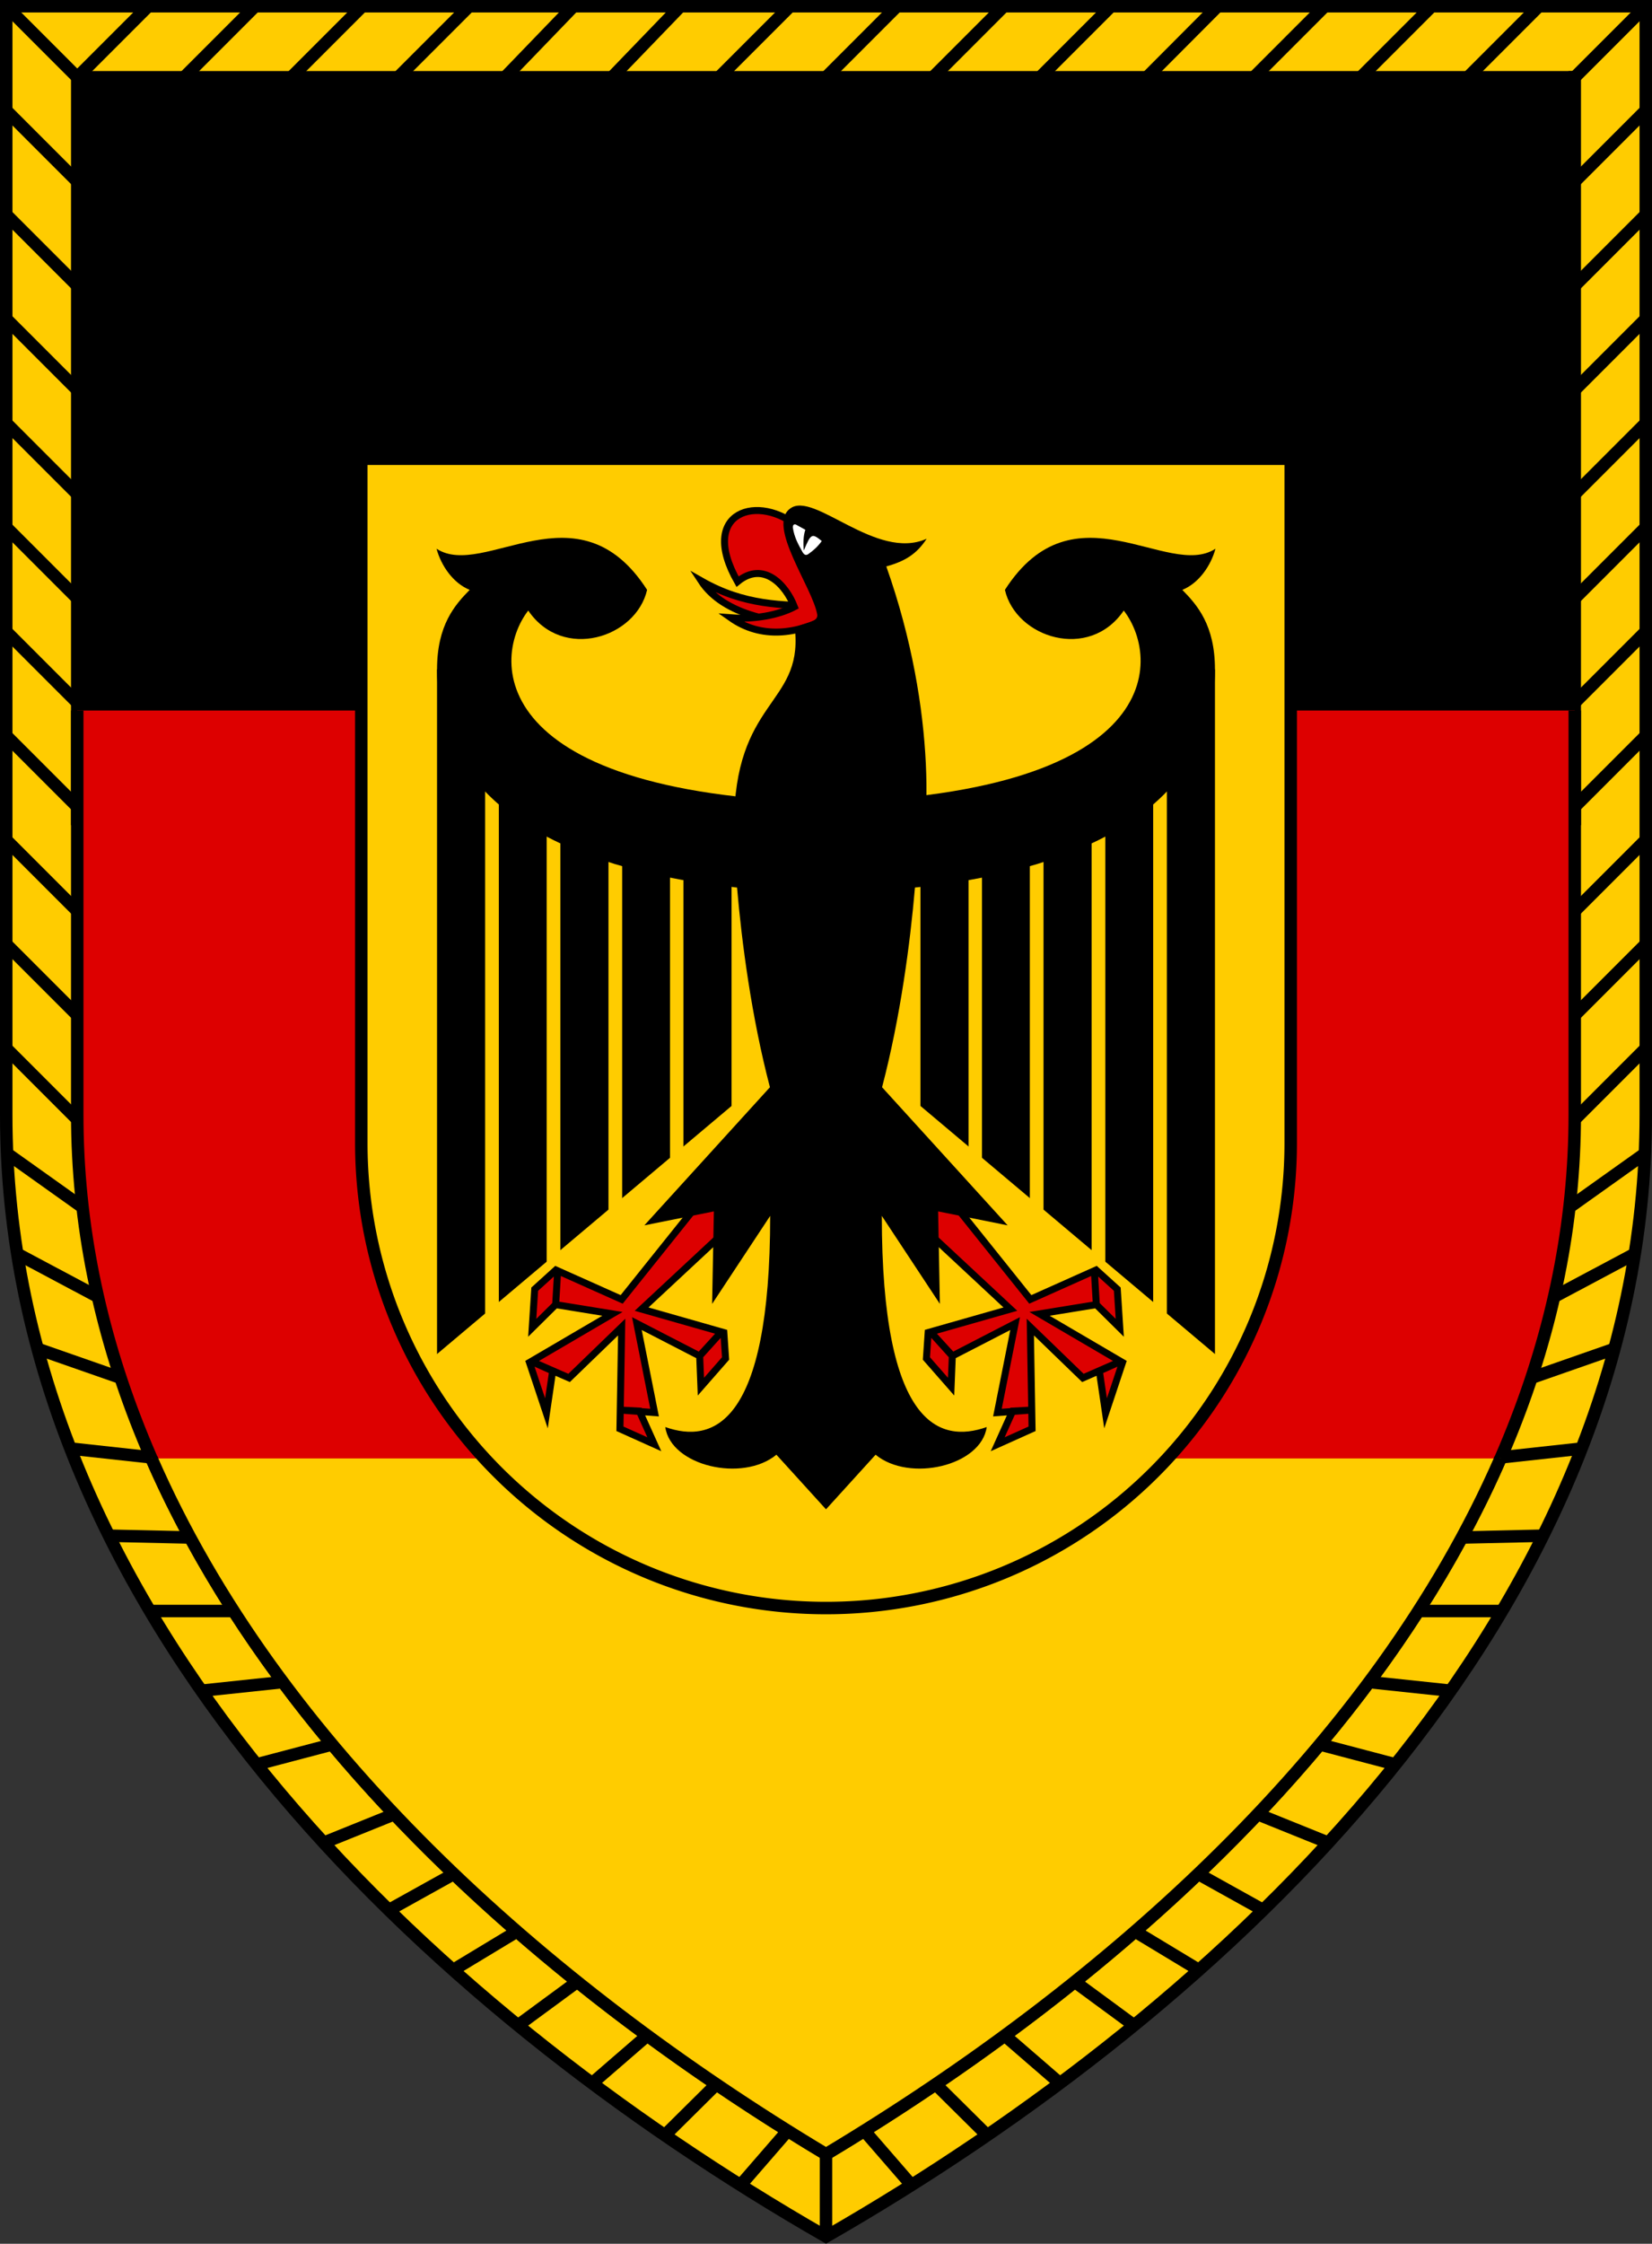 <?xml version="1.0" encoding="utf-8" standalone="no"?>
<!DOCTYPE svg PUBLIC "-//W3C//DTD SVG 1.1//EN" "http://www.w3.org/Graphics/SVG/1.1/DTD/svg11.dtd">
<svg version="1.1"
   xmlns="http://www.w3.org/2000/svg"
   xmlns:xlink="http://www.w3.org/1999/xlink"
   width="442" height="600" viewBox="0,0 6630,9000">
  <rect x="0" y="0" width="6630" height="9000" fill="#333333" stroke="none"/>
  <title>Verbandsabzeichen des Führungsstabes des Heeres</title>
  <desc>das Verbandsabzeichen des Führungsstabes des Heeres im Bundesministerium der Verteidigung Deutschlands</desc>
  <g stroke="black" stroke-width="50" fill="#ffcc00">
    <path d="M 25,4471 C 25,6460 1697,8043 3315,8971 C 4933,8043 6605,6460 6605,4471 V 25 H 25 z M 3315,8640.78 v 330.22 M 310,310 L 595,25 m 429,0 L 739,310 m 430,0 L 1454,25 m 429,0 L 1598,310 m 429,0 L 2302,25 m 429,0 L 2456,310 m 430,0 L 3171,25 m 429,0 L 3315,310 m 429,0 L 4029,25 m 430,0 L 4174,310 m 429,0 L 4887,25 m 430,0 L 5032,310 m 429,0 L 5746,25 m 430,0 L 5891,310" />
    <path id="b" d="M 25,25 L 310,310 m 0,418 L 25,443 m 0,418 l 285,285 m 0,418 L 25,1279 m 0,418 l 285,285 m 0,418 L 25,2115 m 0,418 l 285,285 m 0,418 L 25,2951 m 0,418 l 285,285 m 0,418 L 25,3787 m 0,418 l 285,285 M 30,4628 l 295,210 M 65,5027 l 325,173 M 150,5410 l 335,117 M 280,5810 l 320,35 M 445,6160 l 310,7 M 605,6462 h 335 M 805,6782 l 330,-35 M 1030,7077 l 300,-79 M 1300,7391 l 280,-113 M 1565,7659 l 250,-139 M 1820,7901 l 250,-151 M 2080,8123 l 230,-169 M 2380,8353 l 215,-186 M 2667,8566 l 203,-201 M 2970,8767 l 190,-219" />
    <use xlink:href="#b" transform="matrix(-1,0,0,1,6630,0)" />
    <path d="M 310,285 v 3000 H 6320 V 285" fill="black" />
    <path d="M 310,2850 V 4471 C 310,6230 1745,7700 3315,8640.78 C 4885,7700 6320,6230 6320,4471 V 2850" fill="#dd0000" />
    <path d="M 608,5850 C 1109,6998 2176,7958 3315,8640.78 C 4454,7958 5521,6998 6022,5850" />
    <path d="M 1450,4585 a 1865,1865 0 0,0 3730,0 V 1840 H 1450 z" />
    <g stroke-width="28" stroke-miterlimit="5" fill="#dd0000">
      <path d="M 3307,2432 c -172,-5 -319,-3 -493,-102 91,139 308,177 495,173" />
      <path d="M 3209,2118 c -162,-142 -410,-68 -249,215 104,-85 194,13 228,101 -65,34 -161,51 -255,44 122,86 267,67 392,-2" />
    </g>
  </g>
  <g id="r">
    <path d="M 1754,5443 v -2758 h 193 v 2758 h 55 v -2303 h 192 v 2303 h 55 v -2094 h 193 v 2094 h 55 v -2024 h 192 v 2024 h 54 v -2024 h 193 v 2024" />
    <path d="M 3315,4117 v 1336 h -1587" fill="#ffcc00" />
    <path d="M 2837,4785 l -342,427 -264,-118 -85,77 -10,155 94,-93 8,-134 -8,134 228,37 -333,195 68,204 25,-170 -87,-39 153,67 211,-204 -7,408 138,62 -60,-133 -74,-4 135,10 -71,-357 252,130 83,-92 -83,91 5,124 99,-113 -7,-104 -330,-94 406,-378" stroke="black" stroke-width="28" stroke-miterlimit="5" fill="#dd0000" />
    <path d="M 3453,3220 c -1494,0 -1489,-569 -1333,-771 139,204 433,109 477,-83 -277,-431 -654,-40 -845,-165 18,67 66,138 133,165 -59,60 -131,141 -131,319 0,592 611,814 1204,875 19,221 58,519 132,801 l -504,554 279,-56 -7,371 233,-353 c 0,842 -231,914 -421,847 22,156 310,223 446,111 l 199,219" />
  </g>
  <use xlink:href="#r" transform="matrix(-1,0,0,1,6630,0)" />
  <path d="M 2946,3312 c 0,-504 272,-483 245,-781 0,-36 93,-25 89,-65 -18,-109 -204,-357 -109,-426 95,-73 345,212 548,121 -40,61 -86,90 -162,111 207,584 178,1103 114,1263" />
  <path d="M 3194,2104 c -6,-2 -13,0 -12,13 6,39 22,67 38,96 6,11 14,18 26,8 20,-14 38,-31 52,-51 -39,-31 -43,-32 -72,38 -3,-29 -2,-59 6,-83" fill="white" />
</svg>

